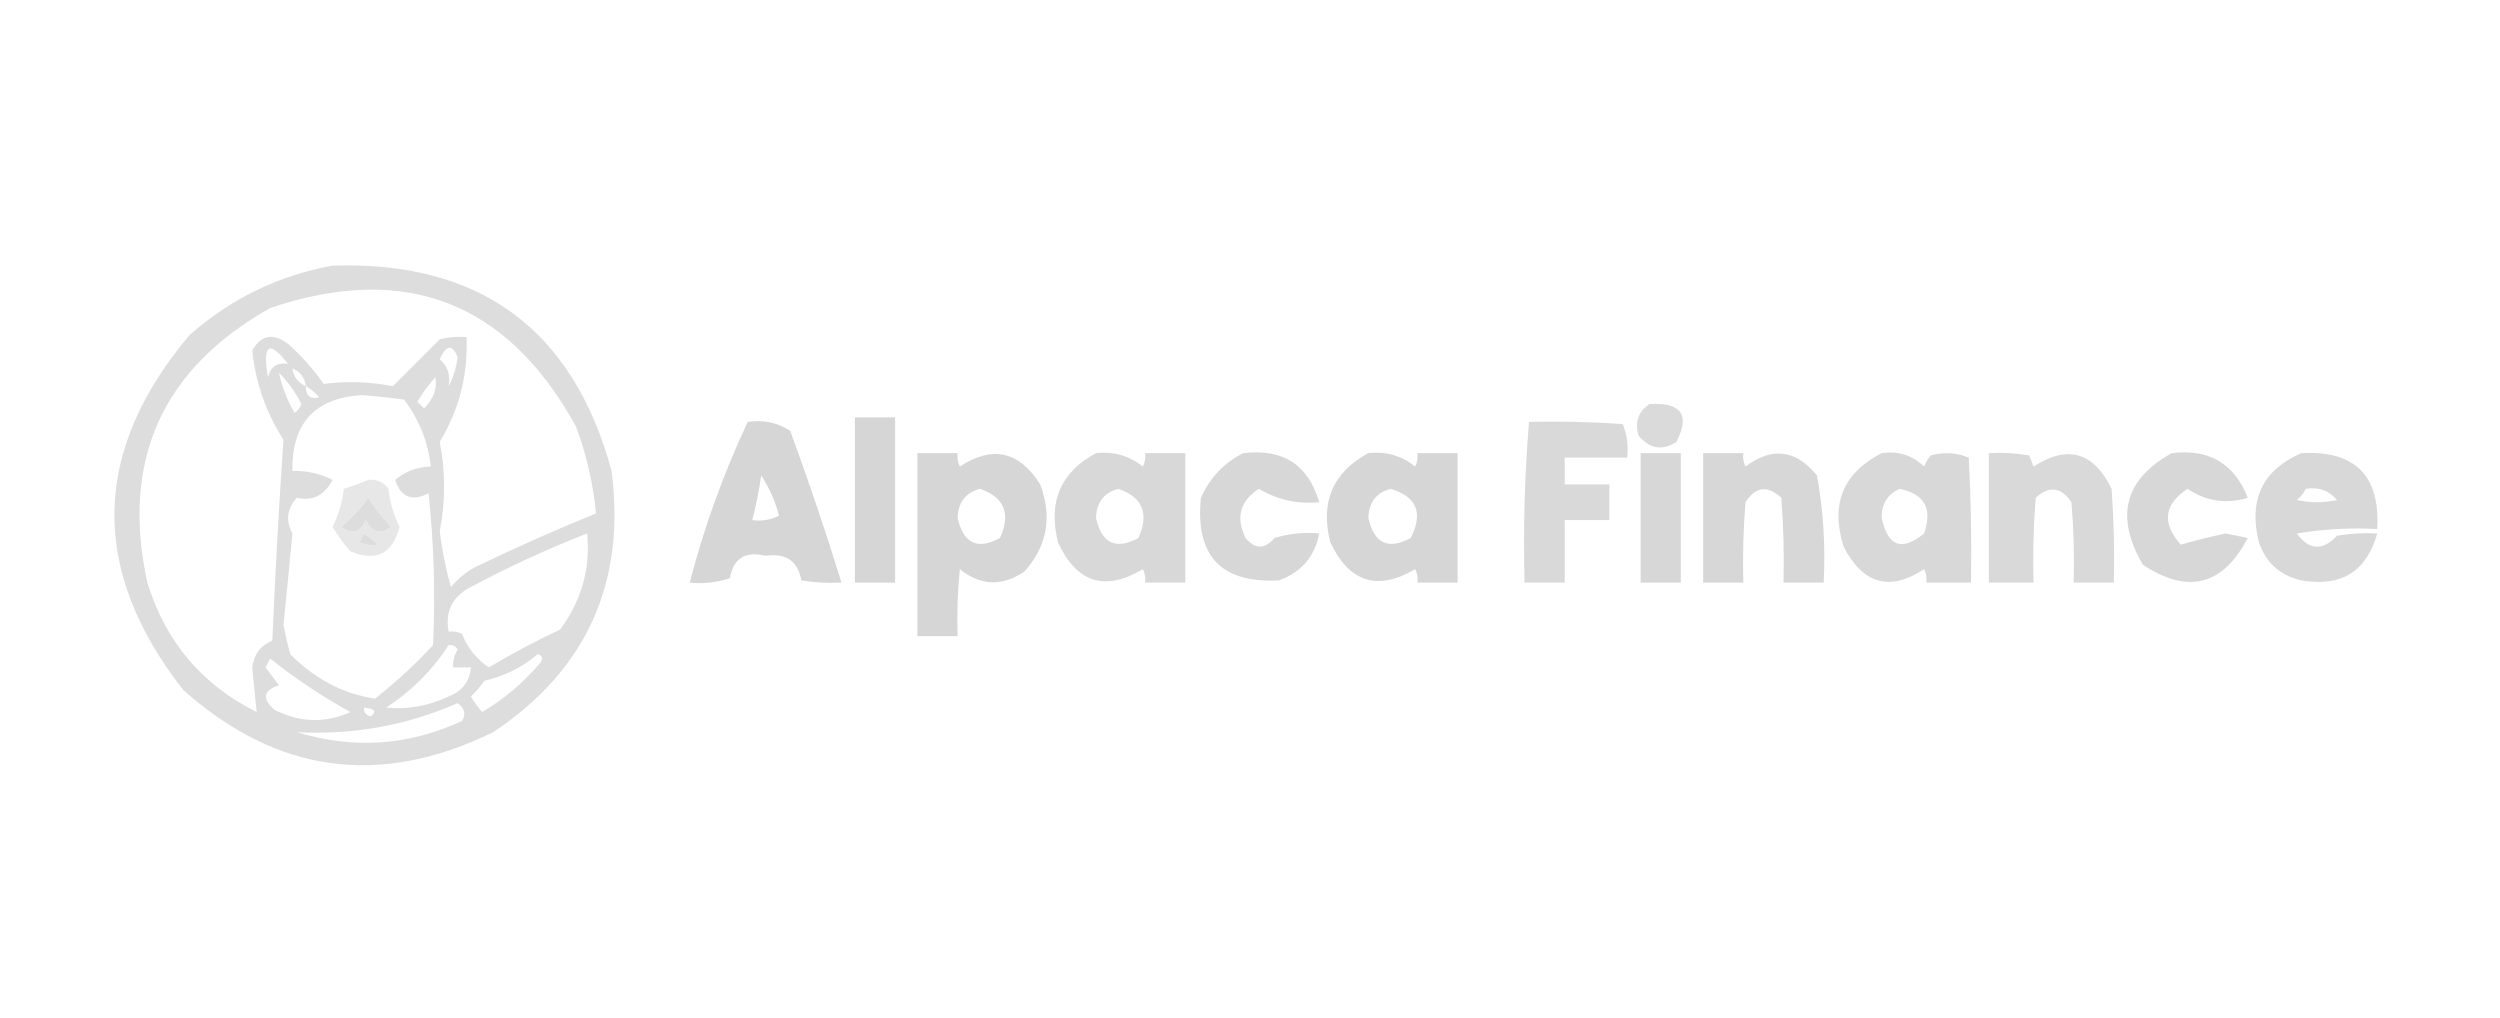 <?xml version="1.0" encoding="UTF-8"?>
<!DOCTYPE svg PUBLIC "-//W3C//DTD SVG 1.1//EN" "http://www.w3.org/Graphics/SVG/1.1/DTD/svg11.dtd">
<svg xmlns="http://www.w3.org/2000/svg" version="1.1" width="560px" height="228px" style="shape-rendering:geometricPrecision; text-rendering:geometricPrecision; image-rendering:optimizeQuality; fill-rule:evenodd; clip-rule:evenodd" xmlns:xlink="http://www.w3.org/1999/xlink">
<g><path style="opacity:0.76" fill="#d2d2d2" d="M 74.5,59.5 C 107.529,58.418 128.362,73.751 137,105.5C 140.216,130.561 131.383,150.061 110.5,164C 85.132,176.409 61.965,173.242 41,154.5C 20.009,127.596 20.509,101.096 42.5,75C 51.813,66.843 62.479,61.676 74.5,59.5 Z M 57.5,159.5 C 45.242,153.4 37.075,143.733 33,130.5C 27.066,103.204 36.233,82.704 60.5,69C 90.816,58.768 113.649,67.602 129,95.5C 131.379,101.845 132.879,108.345 133.5,115C 124.413,118.708 115.413,122.708 106.5,127C 104.391,128.141 102.558,129.641 101,131.5C 99.868,127.432 99.035,123.265 98.5,119C 99.801,112.376 99.801,105.71 98.5,99C 102.862,91.752 104.862,83.918 104.5,75.5C 102.473,75.338 100.473,75.504 98.5,76C 94.934,79.566 91.434,83.066 88,86.5C 82.837,85.503 77.67,85.336 72.5,86C 70.205,82.703 67.538,79.703 64.5,77C 61.151,74.521 58.484,75.021 56.5,78.5C 57.246,85.738 59.579,92.404 63.5,98.5C 62.474,113.458 61.64,128.458 61,143.5C 58.348,144.59 56.848,146.59 56.5,149.5C 56.809,152.857 57.142,156.191 57.5,159.5 Z M 64.5,81.5 C 62.089,81.137 60.589,82.137 60,84.5C 58.792,77.084 60.292,76.084 64.5,81.5 Z M 100.5,86.5 C 100.946,83.99 100.28,81.99 98.5,80.5C 99.978,77.198 101.312,77.032 102.5,80C 102.198,82.4 101.532,84.566 100.5,86.5 Z M 65.5,82.5 C 67.262,83.262 68.262,84.596 68.5,86.5C 66.738,85.738 65.738,84.404 65.5,82.5 Z M 62.5,83.5 C 64.497,85.513 66.164,87.846 67.5,90.5C 67.192,91.308 66.692,91.975 66,92.5C 64.346,89.707 63.179,86.707 62.5,83.5 Z M 97.5,84.5 C 97.972,86.971 97.139,89.304 95,91.5C 94.5,91 94,90.5 93.5,90C 94.665,88.008 95.998,86.175 97.5,84.5 Z M 68.5,86.5 C 69.627,87.122 70.627,87.955 71.5,89C 69.511,89.519 68.511,88.686 68.5,86.5 Z M 90.5,89.5 C 93.863,93.902 95.863,98.902 96.5,104.5C 93.395,104.599 90.728,105.599 88.5,107.5C 89.819,111.399 92.319,112.399 96,110.5C 97.199,121.815 97.532,133.148 97,144.5C 93.019,148.812 88.686,152.812 84,156.5C 76.797,155.394 70.464,152.06 65,146.5C 64.421,144.351 63.921,142.185 63.5,140C 64.189,133.171 64.855,126.337 65.5,119.5C 63.937,116.615 64.271,113.948 66.5,111.5C 69.994,112.312 72.661,110.979 74.5,107.5C 71.673,106.068 68.673,105.401 65.5,105.5C 65.327,94.844 70.493,89.177 81,88.5C 84.186,88.744 87.353,89.077 90.5,89.5 Z M 82.5,111.5 C 83.927,113.772 85.594,115.939 87.5,118C 85.273,119.835 83.44,119.335 82,116.5C 80.56,119.335 78.727,119.835 76.5,118C 78.876,116.024 80.876,113.857 82.5,111.5 Z M 81.5,119.5 C 85.66,122.216 85.327,122.883 80.5,121.5C 80.863,120.817 81.196,120.15 81.5,119.5 Z M 131.5,119.5 C 132.316,127.248 130.316,134.414 125.5,141C 120.008,143.579 114.675,146.412 109.5,149.5C 106.71,147.613 104.71,145.113 103.5,142C 102.552,141.517 101.552,141.351 100.5,141.5C 99.705,137.406 101.038,134.239 104.5,132C 113.351,127.237 122.351,123.071 131.5,119.5 Z M 100.5,144.5 C 101.376,144.369 102.043,144.702 102.5,145.5C 101.754,146.736 101.421,148.07 101.5,149.5C 102.833,149.5 104.167,149.5 105.5,149.5C 105.201,152.642 103.534,154.809 100.5,156C 95.935,158.15 91.269,158.984 86.5,158.5C 92.209,154.791 96.876,150.124 100.5,144.5 Z M 120.5,146.5 C 121.525,146.897 121.692,147.563 121,148.5C 117.253,152.918 112.92,156.584 108,159.5C 107.044,158.421 106.211,157.255 105.5,156C 106.618,154.926 107.618,153.76 108.5,152.5C 113.078,151.433 117.078,149.433 120.5,146.5 Z M 60.5,147.5 C 66.108,151.979 72.108,155.979 78.5,159.5C 72.865,162.049 67.198,161.882 61.5,159C 58.628,156.478 58.962,154.645 62.5,153.5C 61.5,152.167 60.5,150.833 59.5,149.5C 59.863,148.817 60.196,148.15 60.5,147.5 Z M 102.5,157.5 C 104.088,158.635 104.421,159.969 103.5,161.5C 91.493,167.045 79.16,167.878 66.5,164C 79.141,164.665 91.141,162.498 102.5,157.5 Z M 81.5,158.5 C 83.983,158.73 84.483,159.397 83,160.5C 81.97,160.164 81.47,159.497 81.5,158.5 Z"/></g>
<g><path style="opacity:0.818" fill="#d2d2d2" d="M 369.5,90.5 C 376.653,90.118 378.653,92.951 375.5,99C 372.281,101.045 369.448,100.545 367,97.5C 366.162,94.519 366.995,92.186 369.5,90.5 Z"/></g>
<g><path style="opacity:0.891" fill="#d2d2d2" d="M 191.5,93.5 C 194.5,93.5 197.5,93.5 200.5,93.5C 200.5,105.833 200.5,118.167 200.5,130.5C 197.5,130.5 194.5,130.5 191.5,130.5C 191.5,118.167 191.5,105.833 191.5,93.5 Z"/></g>
<g><path style="opacity:0.919" fill="#d3d3d3" d="M 167.5,94.5 C 171.007,93.993 174.174,94.66 177,96.5C 181.141,107.757 184.974,119.09 188.5,130.5C 185.482,130.665 182.482,130.498 179.5,130C 178.709,125.664 176.042,123.83 171.5,124.5C 166.93,123.394 164.264,125.06 163.5,129.5C 160.572,130.484 157.572,130.817 154.5,130.5C 157.725,118.06 162.058,106.06 167.5,94.5 Z M 170.5,106.5 C 172.271,109.154 173.605,112.154 174.5,115.5C 172.604,116.466 170.604,116.799 168.5,116.5C 169.374,113.211 170.041,109.877 170.5,106.5 Z"/></g>
<g><path style="opacity:0.89" fill="#d4d4d4" d="M 342.5,94.5 C 349.508,94.334 356.508,94.5 363.5,95C 364.435,97.381 364.768,99.881 364.5,102.5C 359.833,102.5 355.167,102.5 350.5,102.5C 350.5,104.5 350.5,106.5 350.5,108.5C 353.833,108.5 357.167,108.5 360.5,108.5C 360.5,111.167 360.5,113.833 360.5,116.5C 357.167,116.5 353.833,116.5 350.5,116.5C 350.5,121.167 350.5,125.833 350.5,130.5C 347.5,130.5 344.5,130.5 341.5,130.5C 341.188,118.42 341.521,106.42 342.5,94.5 Z"/></g>
<g><path style="opacity:0.896" fill="#d2d2d2" d="M 205.5,101.5 C 208.5,101.5 211.5,101.5 214.5,101.5C 214.351,102.552 214.517,103.552 215,104.5C 222.299,99.719 228.299,101.052 233,108.5C 235.752,115.77 234.585,122.27 229.5,128C 224.5,131.412 219.667,131.246 215,127.5C 214.501,132.489 214.334,137.489 214.5,142.5C 211.5,142.5 208.5,142.5 205.5,142.5C 205.5,128.833 205.5,115.167 205.5,101.5 Z M 219.5,109.5 C 224.967,111.378 226.467,115.045 224,120.5C 218.968,123.258 215.802,121.758 214.5,116C 214.645,112.497 216.312,110.33 219.5,109.5 Z"/></g>
<g><path style="opacity:0.898" fill="#d3d3d3" d="M 245.5,101.5 C 249.422,101.069 252.922,102.069 256,104.5C 256.483,103.552 256.649,102.552 256.5,101.5C 259.5,101.5 262.5,101.5 265.5,101.5C 265.5,111.167 265.5,120.833 265.5,130.5C 262.5,130.5 259.5,130.5 256.5,130.5C 256.649,129.448 256.483,128.448 256,127.5C 247.477,132.548 241.144,130.548 237,121.5C 234.712,112.431 237.545,105.764 245.5,101.5 Z M 250.5,109.5 C 255.967,111.378 257.467,115.045 255,120.5C 249.968,123.258 246.802,121.758 245.5,116C 245.645,112.497 247.312,110.33 250.5,109.5 Z"/></g>
<g><path style="opacity:0.892" fill="#d2d2d2" d="M 278.5,101.5 C 287.406,100.439 293.073,104.106 295.5,112.5C 290.625,112.959 286.125,111.959 282,109.5C 277.767,112.209 276.767,115.876 279,120.5C 281.12,123.08 283.287,123.08 285.5,120.5C 288.768,119.513 292.102,119.18 295.5,119.5C 294.527,124.647 291.527,128.147 286.5,130C 273.542,130.706 267.708,124.539 269,111.5C 271.048,106.955 274.215,103.622 278.5,101.5 Z"/></g>
<g><path style="opacity:0.901" fill="#d2d2d2" d="M 306.5,101.5 C 310.459,101.071 313.959,102.071 317,104.5C 317.483,103.552 317.649,102.552 317.5,101.5C 320.5,101.5 323.5,101.5 326.5,101.5C 326.5,111.167 326.5,120.833 326.5,130.5C 323.5,130.5 320.5,130.5 317.5,130.5C 317.649,129.448 317.483,128.448 317,127.5C 308.558,132.455 302.224,130.455 298,121.5C 295.692,112.465 298.526,105.799 306.5,101.5 Z M 311.5,109.5 C 317.364,111.248 318.864,114.914 316,120.5C 310.968,123.258 307.802,121.758 306.5,116C 306.645,112.497 308.312,110.33 311.5,109.5 Z"/></g>
<g><path style="opacity:0.901" fill="#d3d3d3" d="M 381.5,101.5 C 384.5,101.5 387.5,101.5 390.5,101.5C 390.351,102.552 390.517,103.552 391,104.5C 396.94,100.045 402.273,100.711 407,106.5C 408.435,114.389 408.935,122.389 408.5,130.5C 405.5,130.5 402.5,130.5 399.5,130.5C 399.666,124.158 399.5,117.825 399,111.5C 395.904,108.647 393.237,108.98 391,112.5C 390.501,118.491 390.334,124.491 390.5,130.5C 387.5,130.5 384.5,130.5 381.5,130.5C 381.5,120.833 381.5,111.167 381.5,101.5 Z"/></g>
<g><path style="opacity:0.886" fill="#d3d3d3" d="M 421.5,101.5 C 425.192,100.971 428.358,101.971 431,104.5C 431.374,103.584 431.874,102.75 432.5,102C 435.429,101.223 438.263,101.39 441,102.5C 441.5,111.827 441.666,121.161 441.5,130.5C 438.167,130.5 434.833,130.5 431.5,130.5C 431.649,129.448 431.483,128.448 431,127.5C 423.299,132.531 417.299,130.864 413,122.5C 409.952,112.965 412.785,105.965 421.5,101.5 Z M 425.5,109.5 C 431.092,110.625 432.926,113.958 431,119.5C 426.014,123.596 422.847,122.43 421.5,116C 421.434,112.913 422.768,110.746 425.5,109.5 Z"/></g>
<g><path style="opacity:0.87" fill="#d3d3d3" d="M 445.5,101.5 C 448.518,101.335 451.518,101.502 454.5,102C 454.93,102.92 455.264,103.753 455.5,104.5C 463.16,99.573 468.993,101.24 473,109.5C 473.5,116.492 473.666,123.492 473.5,130.5C 470.5,130.5 467.5,130.5 464.5,130.5C 464.666,124.491 464.499,118.491 464,112.5C 461.679,109.083 459.012,108.75 456,111.5C 455.5,117.825 455.334,124.158 455.5,130.5C 452.167,130.5 448.833,130.5 445.5,130.5C 445.5,120.833 445.5,111.167 445.5,101.5 Z"/></g>
<g><path style="opacity:0.892" fill="#d2d2d2" d="M 486.5,101.5 C 494.811,100.485 500.478,103.818 503.5,111.5C 498.663,112.965 494.163,112.298 490,109.5C 484.701,113.013 484.201,117.179 488.5,122C 491.678,121.083 495.012,120.249 498.5,119.5C 500.167,119.833 501.833,120.167 503.5,120.5C 497.929,131.18 490.096,133.18 480,126.5C 473.712,115.69 475.878,107.357 486.5,101.5 Z"/></g>
<g><path style="opacity:0.883" fill="#d3d3d3" d="M 515.5,101.5 C 527.52,100.854 533.187,106.52 532.5,118.5C 526.463,118.171 520.463,118.504 514.5,119.5C 517.256,123.281 520.256,123.448 523.5,120C 526.482,119.502 529.482,119.335 532.5,119.5C 530.105,128.041 524.439,131.541 515.5,130C 510.765,128.932 507.598,126.099 506,121.5C 503.614,111.945 506.781,105.278 515.5,101.5 Z M 516.5,109.5 C 519.346,109.03 521.679,109.863 523.5,112C 520.5,112.667 517.5,112.667 514.5,112C 515.381,111.292 516.047,110.458 516.5,109.5 Z"/></g>
<g><path style="opacity:0.906" fill="#d3d3d3" d="M 367.5,101.5 C 370.5,101.5 373.5,101.5 376.5,101.5C 376.5,111.167 376.5,120.833 376.5,130.5C 373.5,130.5 370.5,130.5 367.5,130.5C 367.5,120.833 367.5,111.167 367.5,101.5 Z"/></g>
<g><path style="opacity:0.549" fill="#d3d3d3" d="M 82.5,107.5 C 84.39,107.297 85.89,107.963 87,109.5C 87.33,112.489 88.164,115.322 89.5,118C 87.923,124.086 84.256,125.92 78.5,123.5C 76.959,121.796 75.625,119.963 74.5,118C 75.836,115.322 76.67,112.489 77,109.5C 78.948,108.891 80.782,108.224 82.5,107.5 Z M 82.5,111.5 C 80.876,113.857 78.876,116.024 76.5,118C 78.727,119.835 80.56,119.335 82,116.5C 83.44,119.335 85.273,119.835 87.5,118C 85.594,115.939 83.927,113.772 82.5,111.5 Z M 81.5,119.5 C 81.196,120.15 80.863,120.817 80.5,121.5C 85.327,122.883 85.66,122.216 81.5,119.5 Z"/></g>
</svg>
